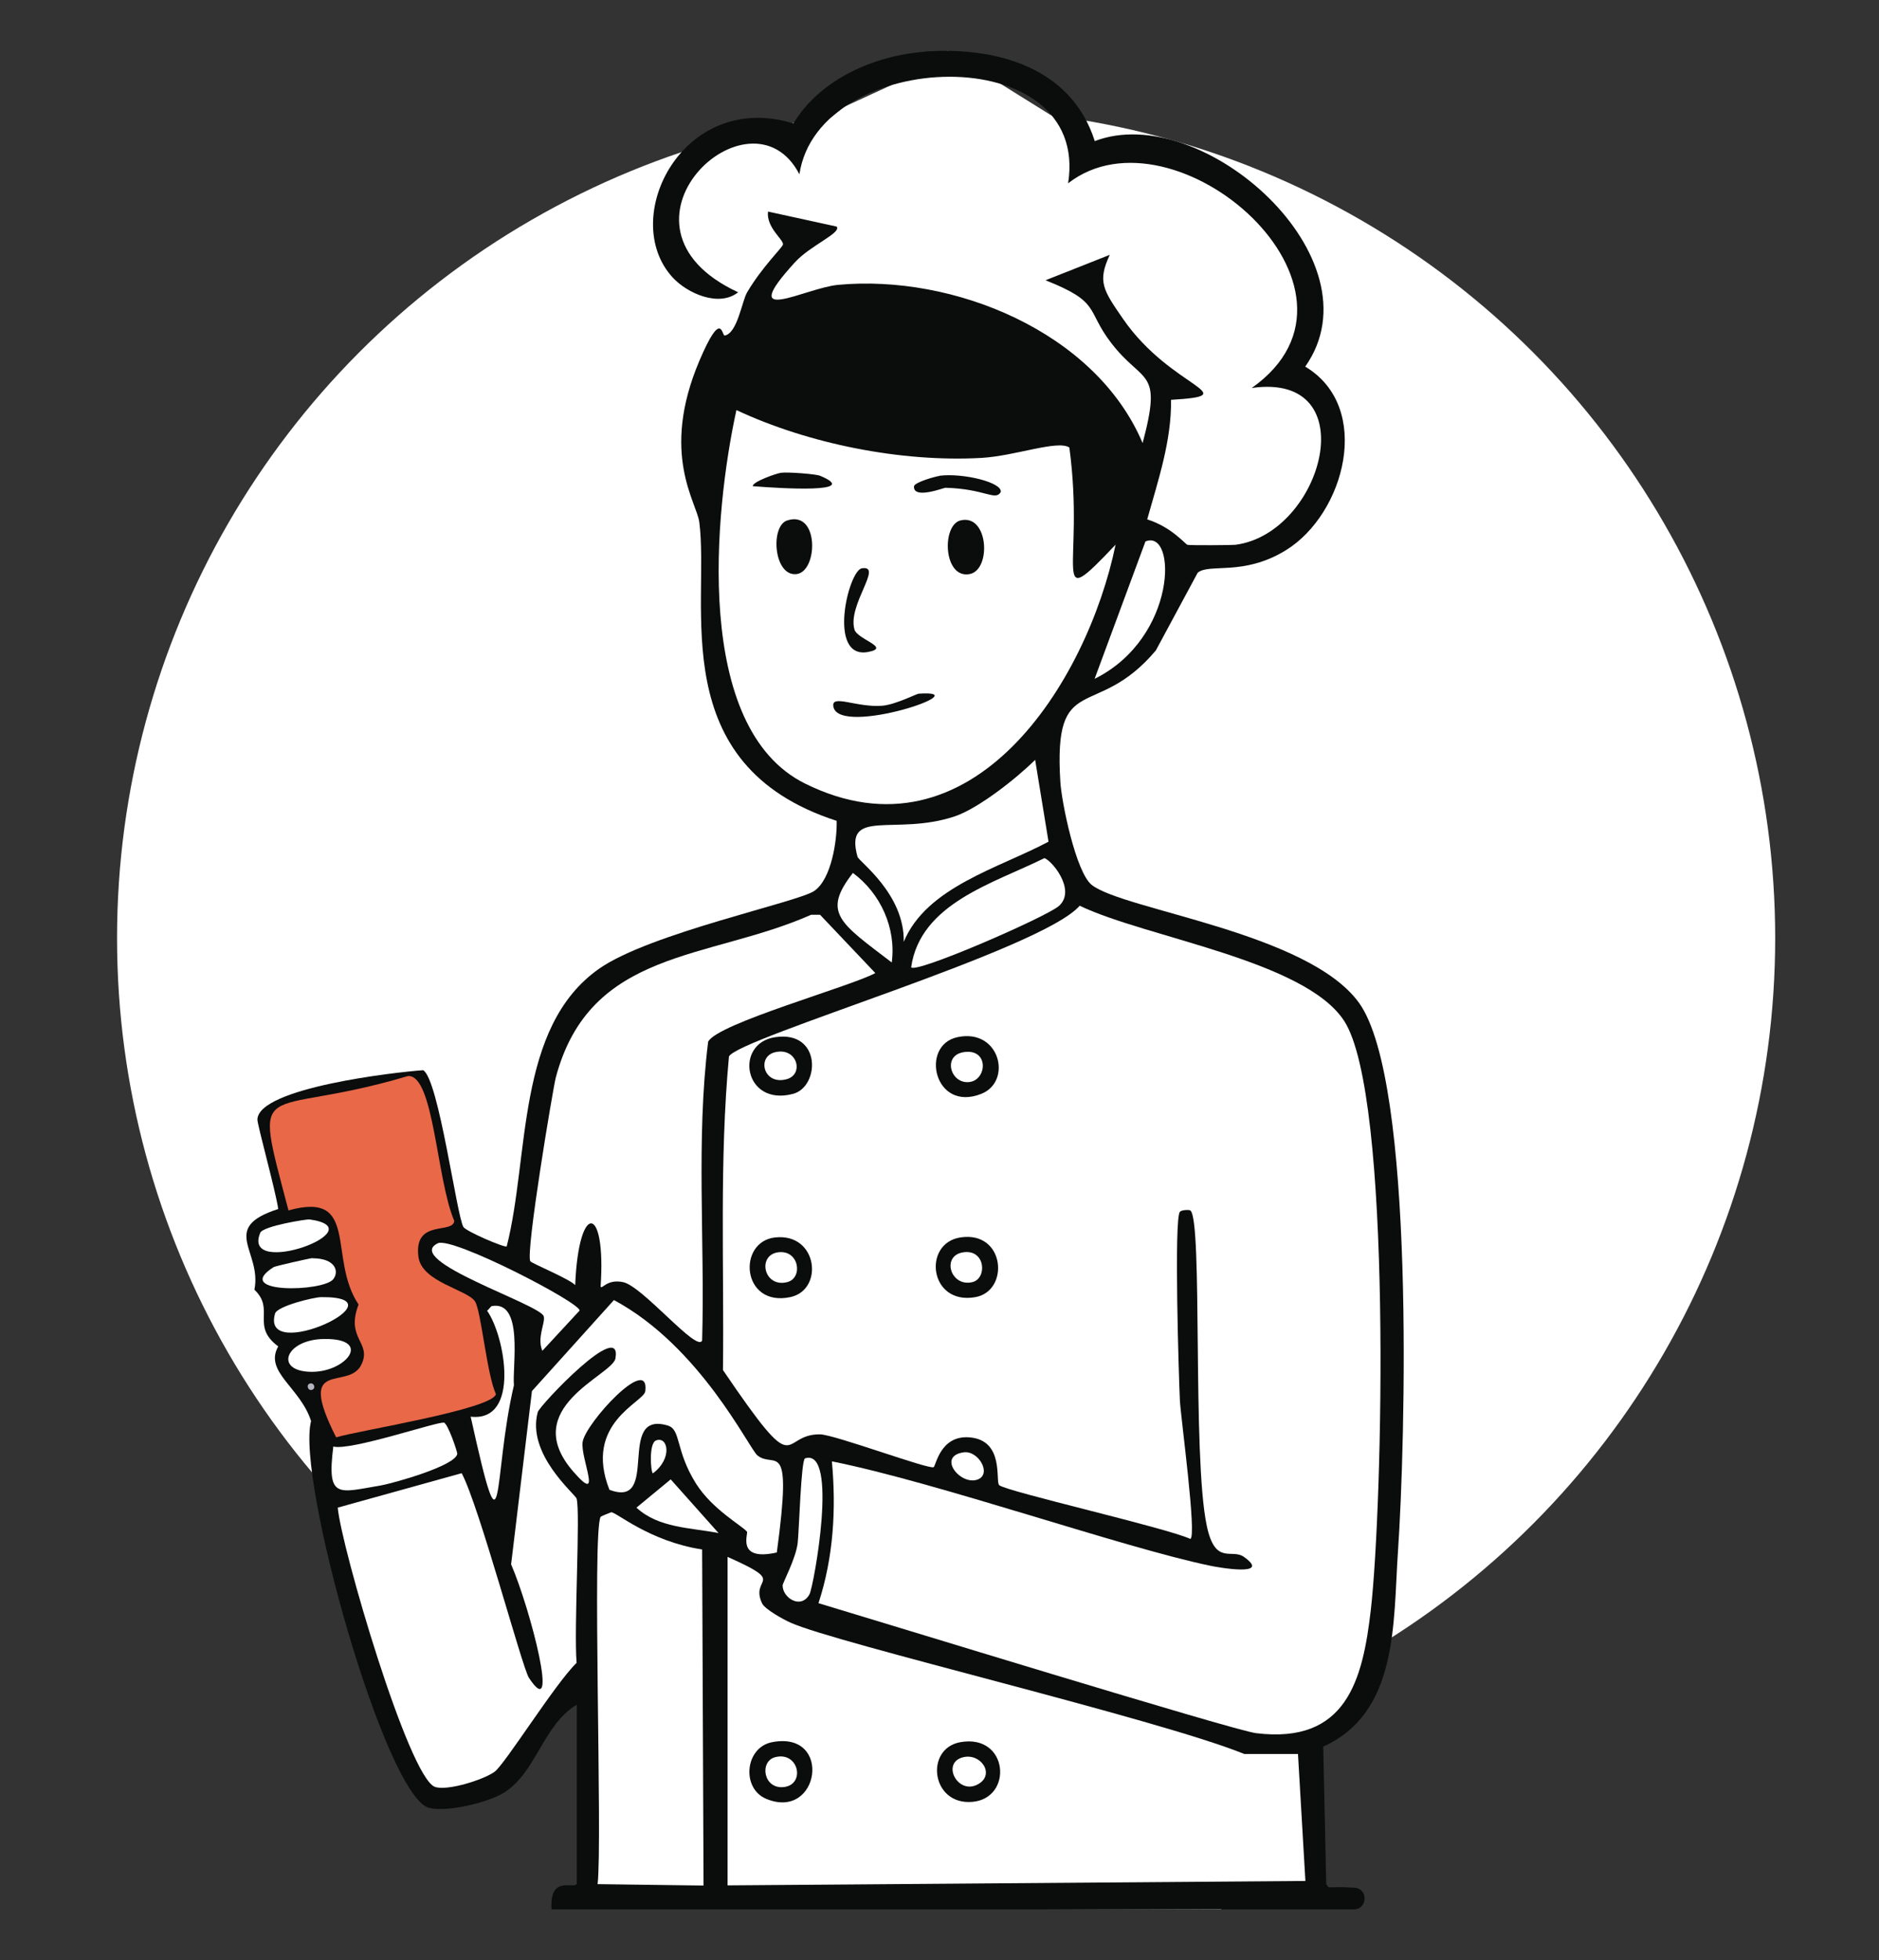 <?xml version="1.0" encoding="UTF-8"?><svg id="Layer_1" xmlns="http://www.w3.org/2000/svg" viewBox="0 0 106.43 111"><rect x="0" y="0" width="106.43" height="111" fill="#333333" stroke="none"/><defs><style>.cls-1{fill:#e86848;}.cls-2{fill:#0b0c0c;}.cls-3{fill:#fff;}.cls-4{fill:#b2b4be;}</style></defs><circle class="cls-3" cx="53.59" cy="53.12" r="46.96"/><polygon class="cls-3" points="35.03 85.05 38.22 108.01 69.17 108.13 71.17 88.76 45.58 80.88 35.03 85.05"/><polygon class="cls-3" points="45.13 19.29 37.75 13.6 39.79 8.69 43.29 8.19 45.15 8.19 47.81 6.05 50.55 4.79 53.68 2.88 59.57 6.55 60.55 9.29 64 9.21 69.05 10.82 72.71 14.68 73.93 18.5 72.18 20.8 74.75 24.12 74.75 28.05 72.83 31.17 68.61 31.17 53.07 23.22 45.13 19.29"/><g id="Generative_Object"><path class="cls-2" d="M52.37,2.92c4.04-.29,8.31.88,9.64,5.07,6.08-2.34,16.23,6.66,11.92,12.77,3.85,2.3,2.25,8.34-1.1,10.4-2.41,1.48-4.33.72-4.99,1.27l-2.37,4.4c-3.41,4.05-5.81,1.05-5.41,7.44.07,1.16.88,5.13,1.78,5.84,1.82,1.43,12.26,2.68,15.14,6.68,3.19,4.44,2.62,24.99,2.2,31.12-.27,3.96.03,9.08-4.23,10.99l.17,7.78c.23.33-.12.11,1.6.21.79.05.75,1.23-.04,1.23H31.24c-.12-1.95,1.22-1.14,1.43-1.44v-10.15c-1.9,1.12-2.3,3.86-4.14,4.99-.92.56-3.22,1.11-4.23.85-2.48-.65-7.54-18.68-6.68-21.9-.6-1.9-2.68-2.79-1.86-4.23-1.57-1.16-.16-2.09-1.35-3.21.44-2.18-2.01-3.49,1.35-4.57-.15-1.04-1.19-4.78-1.18-5.07.06-1.79,7.8-2.68,9.39-2.79.88.51,1.9,8.27,2.28,8.88.16.25,2.3,1.17,2.45,1.1,1.3-5.08.51-12.42,5.24-15.73,2.87-2.01,11.25-3.76,12.18-4.4.97-.66,1.3-2.86,1.27-3.97-9.79-3.16-7.18-12.22-7.78-16.91-.14-1.12-2.23-3.87,0-9.13,1.28-3.01,1.27-1.41,1.44-1.44.72-.13.98-1.97,1.27-2.45.87-1.47,2.01-2.54,2.03-2.71.03-.28-.95-.95-.85-1.86l3.89.85c.29.36-1.49,1.06-2.37,2.03-3.37,3.69.57,1.45,2.45,1.27,6.52-.61,14.58,2.65,17.25,8.96,1.14-4.27.04-3.3-1.78-5.67-1.45-1.89-.56-2.3-3.72-3.55l3.64-1.44c-.71,1.52-.38,1.99.76,3.64,2.74,3.96,7,4.31,2.71,4.57.03,2.33-.73,4.55-1.35,6.77,1.39.44,2.15,1.4,2.28,1.44.13.04,2.57.02,2.71,0,4.97-.64,7.43-9.81.93-8.88,7.91-5.58-4.38-16.28-10.4-11.59,1.3-8.23-14.15-7.69-15.22-.51-2.75-5.32-11.58,2.92-3.47,6.68-1.08.86-2.88.07-3.72-.85-3.07-3.37.62-10.63,6.85-8.71,1.52-2.52,4.61-3.85,7.44-4.06Z"/><path class="cls-3" d="M34.78,73.62c4.9,2.63,7.65,8.41,8.12,8.79.99.81,2.01-1.2,1.1,5.5-2.32.52-1.6-1.08-1.69-1.18-.3-.35-1.95-1.25-2.88-2.71-1.2-1.91-.84-3.07-1.61-3.3-2.97-.88-.37,4.74-3.3,3.64-1.49-3.78,1.95-4.95,2.03-5.58.26-2.15-3.4,1.81-3.55,2.88-.13.91,1.17,3.61-.51,1.69-3.19-3.64,2.2-5.46,2.37-6.43.4-2.3-4.29,2.66-4.4,3.04-.65,2.38,2.12,4.64,2.2,4.9.22.76-.16,7.38,0,9.3-1.2,1.15-4.07,5.76-4.65,6.17-.64.46-2.7,1.1-3.38.85-1.49-.56-5.3-13.57-5.5-15.81l7.02-1.95c.99,1.85,3.43,11.02,3.81,11.59,1.77,2.67.1-3.85-1.01-6.43l1.18-9.81,4.65-5.16Z"/><path class="cls-3" d="M45.94,51.8h.51l3.13,3.3c-1.42.77-8.97,2.86-9.47,3.89-.69,5.58-.18,11.28-.34,16.91-.26.73-3.37-3.07-4.48-3.3-.93-.19-1.19.44-1.27.25.32-4.7-1.25-4.81-1.44-.08-.3-.34-2.46-1.23-2.54-1.35-.29-.44,1.3-9.89,1.44-10.4,1.94-7.32,8.66-6.65,14.46-9.22Z"/><path class="cls-1" d="M23.11,60.93c1.47-.09,1.61,5.85,2.62,8.2-.06.78-2.3-.13-2.03,2.03.18,1.45,2.78,1.86,3.21,2.54.34.53.67,4.15,1.18,5.24-.18.86-7.82,2.07-9.05,2.45-2.34-4.61.71-2.57,1.44-4.14.58-1.25-.92-1.44-.17-3.38-1.76-2.63.08-6.46-3.97-5.33-2.08-7.93-1.68-5.09,6.77-7.61Z"/><path class="cls-3" d="M34.61,85.63c.28-.03,2.14,1.64,5.16,2.11l.08,19.03-6-.08c.28-2.53-.32-19.88.17-20.8.02-.03.56-.25.59-.25Z"/><path class="cls-3" d="M58.63,43.01l.76,4.65c-2.81,1.5-6.91,2.56-8.2,5.67.05-2.72-2.55-4.55-2.62-4.82-.77-2.8,2.13-1.16,5.5-2.28,1.35-.45,3.51-2.16,4.57-3.21Z"/><path class="cls-3" d="M59.13,48.59c.36.03,1.88,1.79.85,2.71-.7.62-8.16,3.87-8.37,3.47.52-3.62,4.67-4.75,7.53-6.17Z"/><path class="cls-3" d="M25.14,80.55c.23.06.78,1.68.76,1.78-.12.68-3.6,1.65-4.31,1.78-2.44.41-3.09.81-2.71-2.2.97.26,5.95-1.44,6.26-1.35Z"/><path class="cls-3" d="M24.8,70.4c.82-.39,8.06,3.36,8.03,3.81l-2.11,2.28c-.32-.75.18-1.59.08-1.95-.18-.68-8.03-3.17-6-4.14Z"/><path class="cls-3" d="M64.88,30.66c1.78-.74,1.83,5.44-2.88,7.78l2.88-7.78Z"/><path class="cls-3" d="M27.84,73.96c1.84-.35,1.17,3.4,1.27,4.48-1.23,5.24-.5,10.59-2.45,1.78,2.83.32,1.95-4.56.93-6,.1-.07.2-.24.25-.25Z"/><path class="cls-3" d="M45.6,82.58c1.92-.61.49,7.26.25,7.7-.48.87-1.53.2-1.52-.51,0-.13.73-1.48.85-2.37.08-.63.19-4.75.42-4.82Z"/><path class="cls-3" d="M48.31,49.43c1.57,1.16,2.46,3.13,2.2,5.07-2.93-2.24-3.97-2.8-2.2-5.07Z"/><path class="cls-3" d="M37.99,83.77l2.71,3.04c-1.58-.31-3.4-.28-4.65-1.44l1.95-1.61Z"/><path class="cls-3" d="M18.2,73.45c4.82-.04-3.47,3.84-2.62.93.12-.42,2.2-.93,2.62-.93Z"/><path class="cls-3" d="M17.7,71.25c1.3,0,1.52.74,1.18,1.18-.55.73-5.78.84-3.38-.68.1-.06,2.09-.51,2.2-.51Z"/><path class="cls-3" d="M17.53,69.05c3.87.54-3.88,3.39-2.79.76.16-.39,2.64-.78,2.79-.76Z"/><path class="cls-3" d="M18.37,75.82c2.74-.03,1.26,1.85-.68,1.86-2.2.01-1.56-1.84.68-1.86Z"/><path class="cls-3" d="M54.57,82.24c.83-.13,1.6,1.18.85,1.52-.97.43-2.39-1.29-.85-1.52Z"/><path class="cls-3" d="M37.15,81.57c.68-.28.97,1.01-.17,1.86-.13-.1-.23-1.7.17-1.86Z"/><path class="cls-4" d="M17.53,78.35c.26-.09.37.25.17.34-.25.11-.37-.26-.17-.34Z"/><path class="cls-3" d="M41.71,23.22c4.1,1.92,9.34,2.96,13.87,2.71,1.93-.11,4.32-1.03,4.99-.59.91,6.77-1.22,9.56,2.62,5.5-1.61,7.79-8.14,18.21-17.59,13.53-6.35-3.15-5.15-15.38-3.89-21.14Z"/><path class="cls-2" d="M54.4,29.47c1.6-.4,1.77,2.82.51,3.04-1.48.26-1.58-2.77-.51-3.04Z"/><path class="cls-2" d="M44.59,29.47c1.83-.6,1.75,2.93.51,3.04-1.28.12-1.48-2.73-.51-3.04Z"/><path class="cls-2" d="M48.82,32.18c1.23-.19-.83,2.07-.42,3.47.17.57,2.1,1.02.76,1.27-2.31.42-1.11-4.62-.34-4.74Z"/><path class="cls-2" d="M53.21,26.94c1.36-.17,3.61.39,3.47.93-.31.51-.89-.19-3.13-.25-.1,0-1.83.68-1.78-.08.02-.23,1.24-.57,1.44-.59Z"/><path class="cls-2" d="M52.03,39.28c3.56-.25-4.43,2.44-4.82.76-.18-.78,1.31.05,2.79-.08.73-.07,1.92-.67,2.03-.68Z"/><path class="cls-2" d="M44.25,26.77c.37-.05,1.96.07,2.2.17,2.39,1-2.2.72-3.81.59-.04-.24,1.34-.73,1.61-.76Z"/><path class="cls-3" d="M61.16,51.29c3.81,1.82,12.72,3.08,14.97,6.51,2.75,4.2,2.18,27.52,1.52,33.32-.46,4.03-1.39,7.65-6.51,7.02-1.28-.16-21.2-6.29-24.78-7.36.85-2.59,1.01-5.33.76-8.03,6,1.2,16.52,4.9,21.48,5.92.33.07,3.48.64,1.86-.51-.7-.5-1.63.52-2.11-1.78-.83-3.95-.21-17.32-.93-17.84-.05-.04-.49-.04-.59.08-.34.41-.06,9.39,0,10.66.04.92.98,7.77.59,7.86-1.36-.63-10.4-2.68-10.82-3.04-.24-.2.32-2.55-1.69-2.71-1.67-.13-1.9,1.64-2.03,1.69-.31.13-5.62-1.85-6.43-1.86-2.36-.03-1.08,2.87-5.5-3.64.07-5.91-.21-11.86.34-17.76.59-1.07,17.76-6.06,19.87-8.54Z"/><path class="cls-2" d="M54.23,58.73c2.41-.52,3.13,2.51,1.35,3.21-2.67,1.06-3.49-2.75-1.35-3.21Z"/><path class="cls-3" d="M54.57,59.58c1.46-.24,1.35,1.57.34,1.69-1.07.13-1.54-1.49-.34-1.69Z"/><path class="cls-2" d="M43.91,70.07c2.42-.26,2.77,2.98.85,3.38-2.76.58-3.02-3.15-.85-3.38Z"/><path class="cls-3" d="M44.08,70.91c1.19-.15,1.42,1.46.51,1.69-1.33.34-1.72-1.53-.51-1.69Z"/><path class="cls-2" d="M54.4,70.07c2.54-.39,2.8,3.03.85,3.38-2.62.47-3.01-3.05-.85-3.38Z"/><path class="cls-3" d="M54.57,70.91c1.25-.18,1.36,1.48.51,1.69-1.25.3-1.78-1.51-.51-1.69Z"/><path class="cls-2" d="M43.91,58.73c2.64-.39,2.53,2.81,1.01,3.21-2.8.74-3.35-2.87-1.01-3.21Z"/><path class="cls-3" d="M43.91,59.58c1.24-.29,1.64,1.23.68,1.52-1.34.4-1.76-1.27-.68-1.52Z"/><path class="cls-3" d="M41.21,88.16c3.46,1.53,1.25,1.1,1.95,2.62.16.35,1.23.93,1.61,1.1,2.61,1.18,20.81,5.45,25.71,7.44h3.04l.42,7.19-32.73.25v-18.6Z"/><path class="cls-2" d="M43.74,98.65c3.44-.66,2.69,4.47-.34,3.21-1.42-.59-1.21-2.92.34-3.21Z"/><path class="cls-3" d="M43.91,99.5c1.33-.34,1.72,1.53.51,1.69-1.19.15-1.42-1.46-.51-1.69Z"/><path class="cls-2" d="M54.4,98.65c2.73-.48,3,3.18.68,3.38-2.34.21-2.72-3.02-.68-3.38Z"/><path class="cls-3" d="M54.57,99.5c.99-.23,1.8.97.85,1.52-1.16.68-2.15-1.22-.85-1.52Z"/></g></svg>